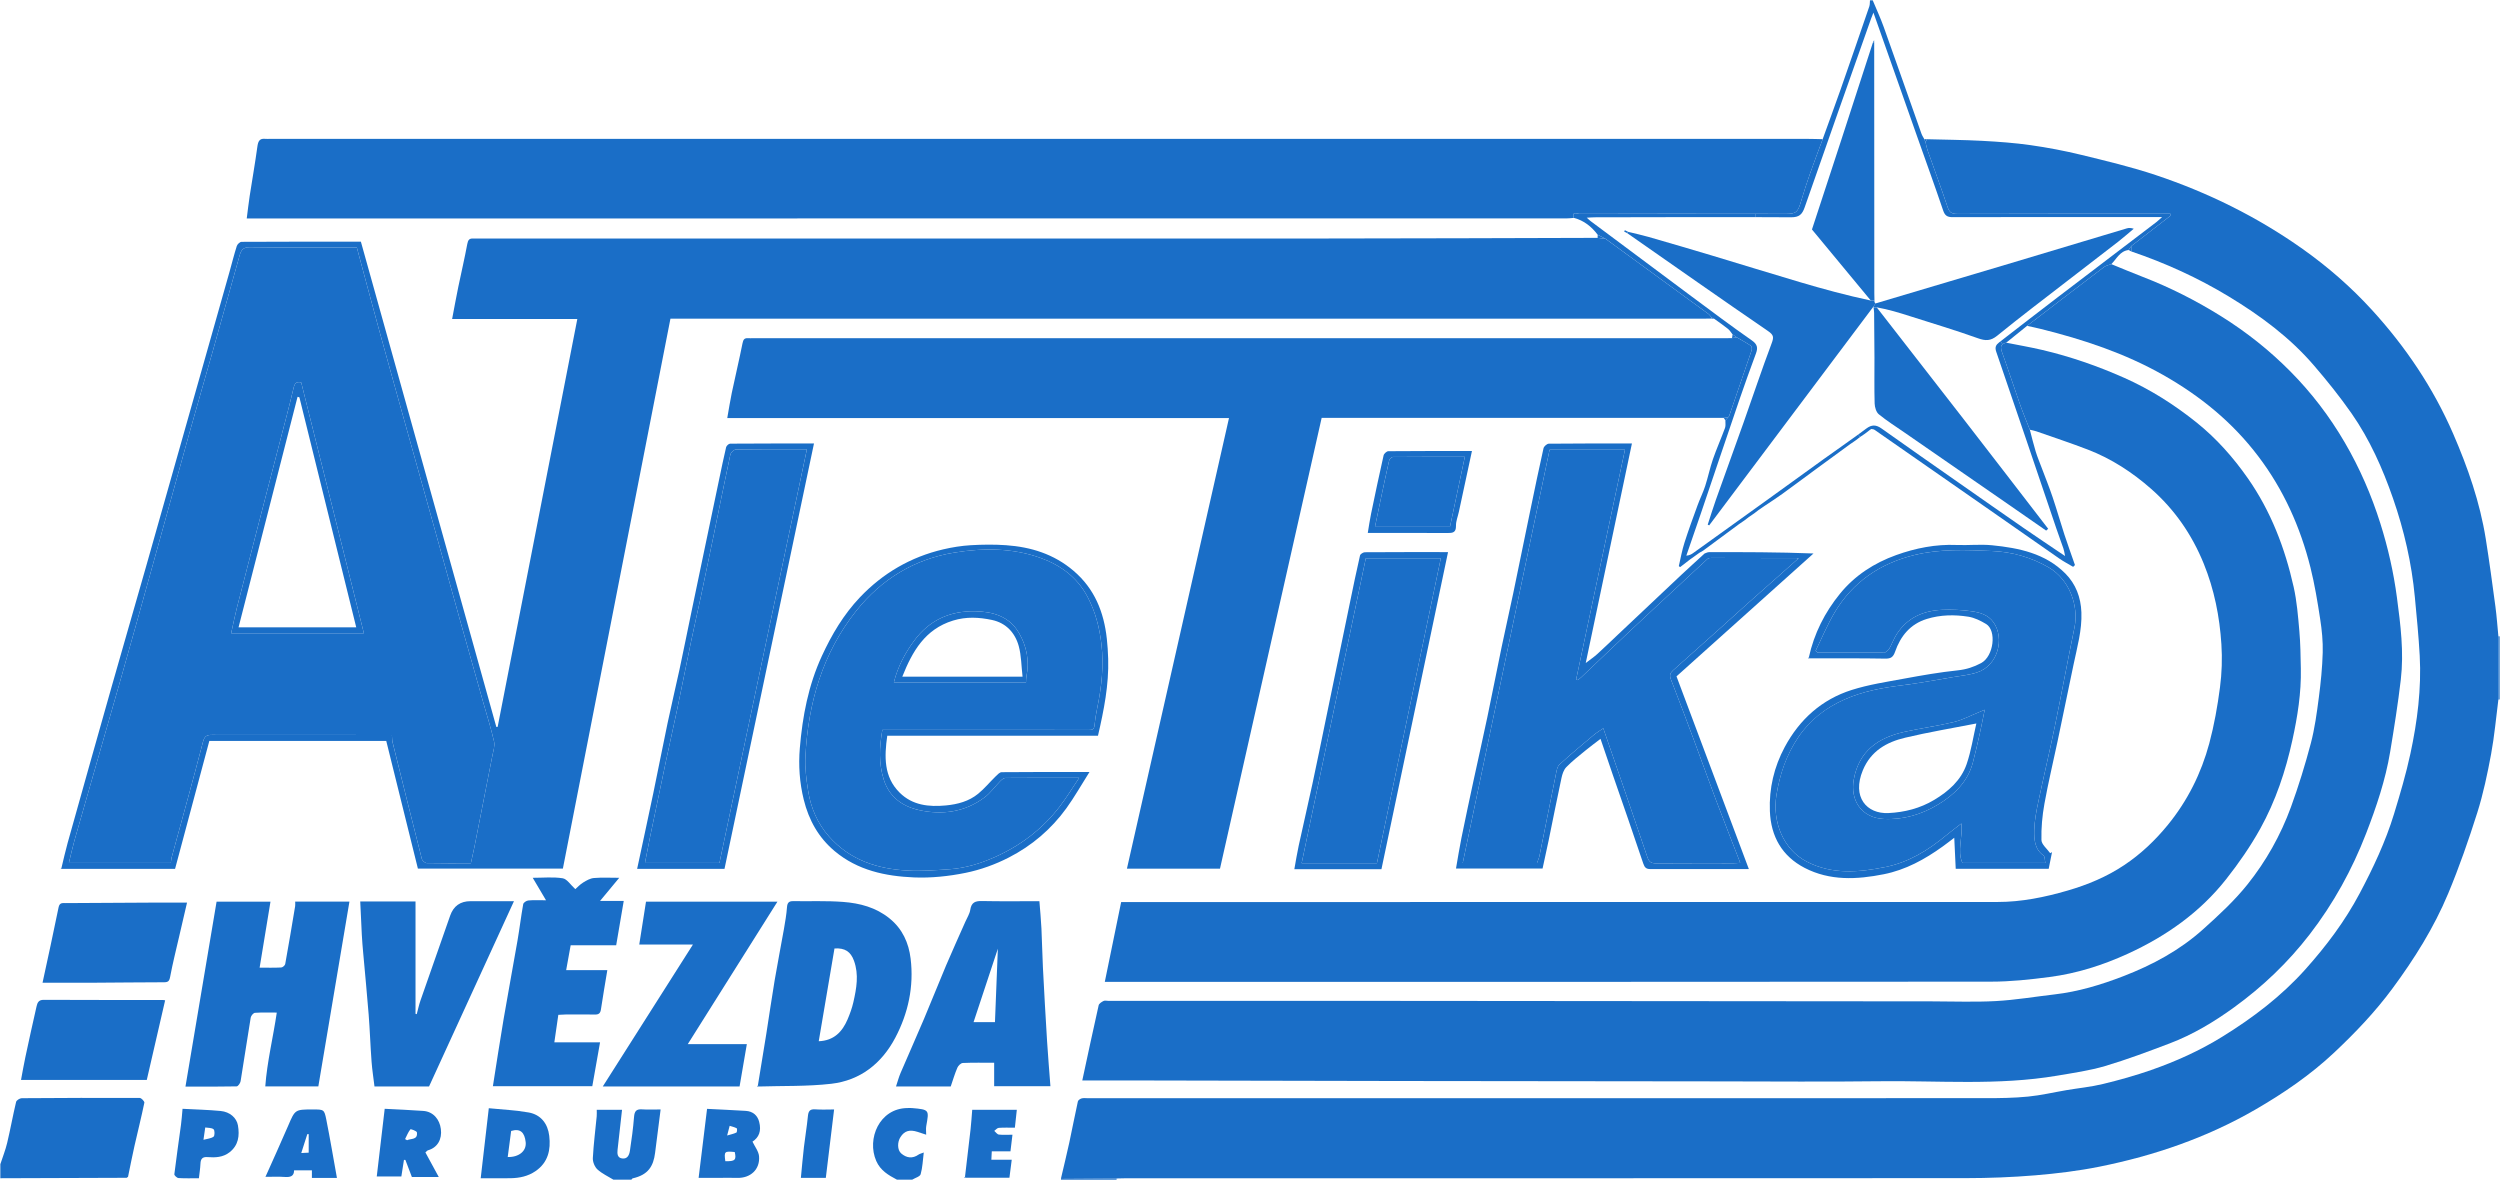 <svg width="125" height="59" viewBox="0 0 125 59" fill="none" xmlns="http://www.w3.org/2000/svg">
<g id="Hvepa 2" clip-path="url(#clip0_1263_214)">
<path id="Vector_3" d="M124.981 31.817V34.975L124.95 34.973L124.919 34.979V31.813C124.939 31.82 124.96 31.821 124.981 31.817Z" fill="#1A6EC7"/>
<path id="Vector_4" d="M124.919 31.813V34.979C124.801 35.888 124.722 36.805 124.555 37.705C124.372 38.688 124.166 39.675 123.866 40.628C123.435 41.993 122.962 43.35 122.412 44.67C121.697 46.384 120.715 47.948 119.612 49.439C118.748 50.607 117.752 51.649 116.705 52.633C115.521 53.746 114.179 54.663 112.775 55.475C110.343 56.881 107.722 57.78 104.986 58.331C103.925 58.545 102.843 58.676 101.765 58.766C100.608 58.862 99.444 58.906 98.283 58.907C84.283 58.916 70.282 58.912 56.282 58.913C56.132 58.913 55.981 58.92 55.831 58.923C54.905 58.917 53.979 58.911 53.053 58.904C53.191 58.312 53.336 57.722 53.465 57.129C53.613 56.444 53.743 55.755 53.894 55.071C53.908 55.007 54.012 54.939 54.085 54.919C54.183 54.892 54.292 54.911 54.397 54.911C69.361 54.911 84.324 54.913 99.288 54.908C99.992 54.908 100.699 54.899 101.399 54.83C102.048 54.767 102.687 54.615 103.331 54.506C103.935 54.404 104.549 54.345 105.142 54.201C105.958 54.003 106.772 53.777 107.565 53.499C108.798 53.068 109.989 52.532 111.106 51.841C112.638 50.896 114.063 49.815 115.271 48.465C116.311 47.303 117.247 46.059 117.982 44.672C118.66 43.394 119.277 42.086 119.701 40.698C120.006 39.698 120.304 38.692 120.523 37.672C120.868 36.066 121.075 34.436 120.986 32.786C120.932 31.805 120.834 30.828 120.742 29.85C120.583 28.159 120.206 26.517 119.65 24.916C119.128 23.414 118.483 21.966 117.572 20.662C116.993 19.834 116.357 19.041 115.699 18.276C114.492 16.87 113.021 15.784 111.448 14.83C109.903 13.894 108.271 13.151 106.565 12.572C106.564 12.482 106.564 12.393 106.564 12.303C107.227 11.791 107.888 11.279 108.55 10.767C108.54 10.741 108.531 10.714 108.521 10.688H108.159C104.723 10.688 101.287 10.684 97.852 10.696C97.565 10.697 97.461 10.599 97.374 10.338C97.057 9.391 96.71 8.454 96.378 7.512C96.332 7.383 96.309 7.244 96.276 7.109C96.3 7.06 96.324 7.011 96.348 6.961C97.269 6.987 98.191 6.993 99.11 7.042C99.919 7.086 100.73 7.143 101.532 7.258C102.382 7.378 103.229 7.54 104.063 7.743C105.312 8.048 106.567 8.346 107.785 8.753C110.404 9.628 112.868 10.846 115.133 12.449C116.393 13.342 117.557 14.357 118.599 15.499C120.278 17.339 121.66 19.387 122.658 21.687C123.392 23.379 123.996 25.113 124.288 26.942C124.468 28.071 124.62 29.203 124.772 30.336C124.837 30.826 124.871 31.32 124.919 31.813Z" fill="#1A6EC7"/>
<path id="Vector_5" d="M119.846 29.871C120.028 31.239 120.202 32.607 120.04 33.983C119.899 35.193 119.706 36.397 119.507 37.599C119.273 39.005 118.816 40.352 118.305 41.674C117.603 43.488 116.674 45.175 115.484 46.719C114.401 48.124 113.133 49.332 111.708 50.365C110.708 51.091 109.643 51.73 108.482 52.171C107.419 52.574 106.352 52.976 105.265 53.299C104.484 53.53 103.668 53.646 102.862 53.783C99.9 54.286 96.911 54.024 93.934 54.062C91.293 54.095 88.652 54.071 86.01 54.069C80.59 54.064 75.17 54.058 69.748 54.05C65.579 54.043 61.41 54.032 57.241 54.024C56.2 54.022 55.158 54.023 54.114 54.023C54.383 52.775 54.65 51.518 54.933 50.264C54.953 50.176 55.081 50.098 55.176 50.049C55.24 50.016 55.334 50.043 55.416 50.043C59.876 50.043 64.335 50.041 68.795 50.044C78.061 50.05 87.327 50.06 96.594 50.068C97.658 50.068 98.726 50.112 99.787 50.054C100.769 50.001 101.744 49.834 102.723 49.721C103.912 49.584 105.045 49.242 106.158 48.813C107.615 48.251 108.982 47.518 110.15 46.468C110.931 45.767 111.713 45.046 112.368 44.229C113.299 43.068 114.033 41.76 114.548 40.352C114.928 39.309 115.257 38.242 115.541 37.167C115.737 36.424 115.84 35.653 115.94 34.888C116.039 34.138 116.115 33.381 116.136 32.626C116.151 32.067 116.094 31.501 116.008 30.947C115.876 30.085 115.734 29.22 115.523 28.375C115.016 26.353 114.178 24.484 112.915 22.817C111.622 21.109 110.013 19.799 108.162 18.751C106.234 17.659 104.166 16.975 102.036 16.446C101.81 16.389 101.58 16.343 101.353 16.293C102.634 15.311 103.914 14.328 105.199 13.354C105.301 13.277 105.443 13.254 105.566 13.207C106.09 13.42 106.61 13.64 107.138 13.844C108.508 14.373 109.81 15.034 111.059 15.814C112.318 16.599 113.474 17.517 114.514 18.567C115.571 19.633 116.482 20.825 117.244 22.134C117.989 23.413 118.572 24.758 119.017 26.169C119.399 27.379 119.679 28.61 119.846 29.871Z" fill="#1A6EC7"/>
<path id="Vector_6" d="M115.042 33.432C115.067 34.643 114.877 35.833 114.619 37.007C114.281 38.553 113.78 40.053 113.013 41.434C112.522 42.319 111.936 43.163 111.309 43.958C109.994 45.626 108.301 46.812 106.387 47.689C105.136 48.261 103.837 48.673 102.478 48.85C101.506 48.978 100.523 49.083 99.545 49.083C84.938 49.098 70.332 49.093 55.724 49.093H55.24C55.515 47.751 55.784 46.439 56.058 45.103H56.476C70.944 45.103 85.412 45.104 99.879 45.099C101.073 45.099 102.233 44.862 103.379 44.529C104.384 44.237 105.335 43.84 106.207 43.258C107.041 42.703 107.761 42.019 108.396 41.24C109.379 40.034 110.061 38.666 110.464 37.17C110.71 36.254 110.876 35.311 110.999 34.37C111.092 33.659 111.117 32.928 111.07 32.213C110.981 30.83 110.714 29.478 110.187 28.182C109.595 26.724 108.727 25.473 107.559 24.445C106.618 23.617 105.572 22.935 104.399 22.483C103.547 22.155 102.68 21.869 101.818 21.567C101.713 21.53 101.601 21.513 101.492 21.486C101.325 21.057 101.145 20.631 100.992 20.195C100.687 19.329 100.406 18.454 100.094 17.59C100.028 17.409 100.035 17.29 100.13 17.213C100.172 17.179 100.232 17.153 100.311 17.134C100.915 17.255 101.524 17.359 102.124 17.5C103.528 17.831 104.883 18.302 106.206 18.889C107.52 19.473 108.719 20.236 109.833 21.129C110.819 21.92 111.659 22.866 112.389 23.91C113.541 25.556 114.246 27.399 114.683 29.348C114.845 30.069 114.903 30.816 114.968 31.555C115.023 32.178 115.029 32.806 115.042 33.432Z" fill="#1A6EC7"/>
<path id="Vector_7" d="M108.521 10.688C108.531 10.714 108.54 10.741 108.55 10.767C107.889 11.279 107.227 11.791 106.564 12.303C106.519 12.369 106.473 12.435 106.427 12.501C105.993 12.554 105.831 12.945 105.566 13.207C105.443 13.255 105.301 13.277 105.199 13.354C103.914 14.329 102.634 15.311 101.353 16.293C101.006 16.573 100.658 16.854 100.311 17.134C100.232 17.153 100.172 17.179 100.13 17.213L100.021 17.07C100.974 16.332 101.926 15.595 102.883 14.864C104.525 13.61 106.17 12.361 107.813 11.109C107.889 11.05 107.958 10.982 108.107 10.852H107.637C104.301 10.852 100.965 10.85 97.629 10.858C97.369 10.858 97.246 10.785 97.158 10.525C96.738 9.288 96.293 8.061 95.858 6.829C95.136 4.784 94.415 2.739 93.672 0.631C93.614 0.778 93.581 0.852 93.555 0.928C92.445 4.073 91.33 7.216 90.234 10.366C90.108 10.728 89.955 10.865 89.556 10.864C88.957 10.861 88.359 10.859 87.761 10.857V10.69C88.269 10.691 88.777 10.692 89.285 10.694C89.826 10.695 89.894 10.598 90.056 10.054C90.194 9.592 90.343 9.133 90.502 8.677C90.705 8.101 90.922 7.531 91.133 6.959C91.43 6.136 91.734 5.315 92.024 4.49C92.51 3.102 92.989 1.711 93.466 0.32C93.498 0.227 93.488 0.119 93.498 0.018H93.637C93.823 0.465 94.027 0.904 94.19 1.36C94.823 3.131 95.443 4.907 96.071 6.68C96.105 6.776 96.165 6.864 96.213 6.955C96.234 7.006 96.254 7.058 96.276 7.109C96.309 7.244 96.332 7.383 96.378 7.512C96.71 8.454 97.057 9.391 97.374 10.338C97.461 10.599 97.565 10.697 97.852 10.696C101.287 10.684 104.723 10.688 108.159 10.688H108.521Z" fill="#1A6EC7"/>
<path id="Vector_8" d="M106.564 12.303C106.564 12.393 106.564 12.482 106.565 12.572C106.519 12.548 106.473 12.524 106.427 12.501C106.473 12.435 106.519 12.369 106.564 12.303Z" fill="#1A6EC7"/>
<path id="Vector_9" d="M106.347 11.417C106.444 11.389 106.549 11.391 106.687 11.437C106.429 11.652 106.177 11.877 105.912 12.083C105.06 12.745 104.201 13.398 103.348 14.06C102.18 14.963 101.003 15.855 99.858 16.787C99.525 17.057 99.269 17.046 98.891 16.911C97.776 16.512 96.641 16.173 95.513 15.813C94.972 15.64 94.428 15.472 93.835 15.367L93.68 15.381C93.678 15.364 93.677 15.346 93.675 15.326L93.778 15.171C95.928 14.531 98.08 13.893 100.23 13.251C102.269 12.642 104.308 12.027 106.347 11.417Z" fill="#1A6EC7"/>
<path id="Vector_10" d="M104.07 30.618C104.104 31.515 103.857 32.361 103.679 33.221C103.415 34.498 103.15 35.776 102.881 37.053C102.661 38.096 102.411 39.135 102.222 40.184C102.114 40.781 102.057 41.396 102.072 42.001C102.077 42.223 102.354 42.439 102.508 42.658C102.539 42.642 102.57 42.625 102.601 42.608C102.547 42.882 102.492 43.155 102.435 43.44H97.786C97.763 42.947 97.74 42.449 97.713 41.888C97.506 42.045 97.323 42.189 97.135 42.324C96.239 42.969 95.282 43.494 94.194 43.711C92.847 43.98 91.495 44.05 90.228 43.392C89.104 42.807 88.544 41.83 88.494 40.556C88.449 39.419 88.704 38.346 89.237 37.352C89.981 35.965 91.093 34.971 92.585 34.498C93.437 34.228 94.334 34.093 95.216 33.93C96.103 33.766 96.994 33.611 97.889 33.517C98.315 33.472 98.688 33.351 99.054 33.155C99.696 32.811 99.837 31.518 99.303 31.199C99.031 31.037 98.727 30.884 98.421 30.836C97.726 30.726 97.022 30.736 96.338 30.948C95.512 31.203 95.028 31.802 94.752 32.591C94.663 32.843 94.553 32.936 94.272 32.931C92.998 32.909 91.724 32.919 90.45 32.916L90.463 32.891L90.442 32.872C90.702 31.678 91.243 30.613 92.004 29.68C92.743 28.773 93.713 28.147 94.808 27.754C95.78 27.405 96.785 27.205 97.83 27.249C98.42 27.273 99.016 27.205 99.602 27.263C100.945 27.398 102.264 27.666 103.269 28.677C103.785 29.196 104.042 29.86 104.07 30.618ZM103.725 31.371C103.947 30.288 103.468 28.967 102.427 28.366C101.55 27.86 100.6 27.596 99.616 27.552C98.315 27.494 96.998 27.438 95.714 27.753C94.01 28.171 92.64 29.093 91.73 30.627C91.368 31.237 91.094 31.901 90.78 32.541C90.816 32.572 90.853 32.603 90.889 32.633H94.111C94.158 32.633 94.217 32.651 94.247 32.629C94.33 32.571 94.422 32.508 94.47 32.423C94.603 32.188 94.694 31.927 94.84 31.701C95.371 30.88 96.172 30.533 97.105 30.491C97.595 30.468 98.093 30.495 98.579 30.563C98.992 30.62 99.409 30.739 99.676 31.117C100.236 31.908 99.914 33.279 98.845 33.625C98.464 33.748 98.056 33.788 97.659 33.854C96.803 33.998 95.95 34.161 95.09 34.267C94.108 34.388 93.145 34.566 92.234 34.97C91.298 35.387 90.508 35.987 89.924 36.847C89.34 37.707 88.988 38.702 88.82 39.766C88.613 41.071 89.149 42.47 90.343 43.084C91.623 43.742 92.947 43.619 94.276 43.349C95.421 43.117 96.396 42.524 97.289 41.783C97.533 41.582 97.787 41.394 98.069 41.174C98.146 41.881 97.848 42.526 98.119 43.146H102.268C102.235 43 102.248 42.826 102.175 42.774C101.729 42.456 101.703 41.973 101.713 41.516C101.722 41.042 101.816 40.565 101.914 40.098C102.18 38.834 102.482 37.577 102.743 36.311C103.082 34.666 103.386 33.015 103.725 31.371Z" fill="#1A6EC7"/>
<path id="Vector_11" d="M103.748 28.253C103.718 28.283 103.688 28.313 103.657 28.342C103.425 28.204 103.184 28.08 102.963 27.926C101.803 27.122 100.649 26.31 99.492 25.504C97.57 24.164 95.648 22.825 93.723 21.488C93.681 21.46 93.618 21.46 93.566 21.448C93.54 21.465 93.515 21.482 93.489 21.499C93.422 21.551 93.355 21.603 93.287 21.655C93.262 21.673 93.237 21.692 93.211 21.71C93.167 21.74 93.123 21.769 93.079 21.799C93.053 21.816 93.028 21.833 93.002 21.85L92.913 21.725C93.044 21.63 93.175 21.533 93.305 21.435C93.587 21.222 93.802 21.229 94.083 21.429C95.381 22.353 96.689 23.263 97.994 24.176C99.048 24.913 100.101 25.652 101.158 26.383C101.828 26.846 102.506 27.297 103.254 27.803C103.216 27.625 103.205 27.525 103.173 27.433C103.059 27.099 102.933 26.769 102.82 26.433C101.819 23.484 100.825 20.533 99.812 17.588C99.73 17.352 99.805 17.237 99.956 17.12C99.977 17.103 99.999 17.086 100.021 17.07L100.13 17.213C100.035 17.29 100.029 17.409 100.094 17.59C100.406 18.454 100.687 19.329 100.992 20.195C101.145 20.631 101.325 21.057 101.492 21.486C101.588 21.85 101.674 22.216 101.784 22.574C101.87 22.854 101.985 23.123 102.087 23.397C102.271 23.886 102.467 24.371 102.633 24.865C102.841 25.481 103.018 26.108 103.22 26.727C103.388 27.238 103.571 27.744 103.748 28.253Z" fill="#1A6EC7"/>
<path id="Vector_12" d="M102.427 28.366C103.468 28.966 103.947 30.288 103.725 31.371C103.386 33.015 103.082 34.666 102.743 36.311C102.482 37.577 102.18 38.834 101.914 40.098C101.816 40.565 101.722 41.042 101.713 41.516C101.704 41.973 101.729 42.456 102.175 42.774C102.248 42.826 102.235 43 102.268 43.146H98.119C97.848 42.526 98.146 41.881 98.069 41.174C97.787 41.394 97.533 41.582 97.29 41.783C96.396 42.523 95.421 43.117 94.276 43.349C92.947 43.619 91.623 43.742 90.343 43.084C89.149 42.47 88.614 41.071 88.82 39.766C88.988 38.702 89.324 37.731 89.924 36.847C90.525 35.962 91.298 35.387 92.234 34.97C93.145 34.566 94.108 34.388 95.09 34.267C95.95 34.161 96.803 33.998 97.659 33.854C98.056 33.788 98.464 33.748 98.845 33.625C99.914 33.279 100.236 31.908 99.676 31.117C99.409 30.739 98.992 30.62 98.579 30.563C98.093 30.495 97.595 30.468 97.105 30.491C96.172 30.533 95.371 30.88 94.84 31.701C94.694 31.927 94.603 32.188 94.47 32.423C94.422 32.508 94.33 32.571 94.247 32.629C94.217 32.651 94.158 32.633 94.111 32.633H90.889C90.853 32.603 90.816 32.572 90.78 32.541C91.094 31.901 91.368 31.237 91.73 30.627C92.64 29.093 94.01 28.171 95.714 27.753C96.998 27.438 98.315 27.494 99.616 27.552C100.6 27.596 101.55 27.86 102.427 28.366ZM98.989 36.678C99.072 36.306 99.144 35.932 99.236 35.487C99.092 35.549 99.025 35.578 98.957 35.606C98.537 35.775 98.128 35.996 97.692 36.102C96.873 36.3 96.034 36.412 95.211 36.595C93.912 36.885 92.947 37.545 92.688 38.979C92.504 40.004 93.065 40.895 94.193 40.948C95.18 40.995 96.083 40.72 96.903 40.227C97.706 39.744 98.383 39.098 98.642 38.133C98.771 37.651 98.879 37.165 98.989 36.678Z" fill="#1A6EC7"/>
<path id="Vector_13" d="M102.409 26.439C102.375 26.469 102.342 26.5 102.308 26.53C101.674 26.091 101.042 25.65 100.407 25.211C98.683 24.018 96.958 22.826 95.234 21.633C94.799 21.331 94.348 21.048 93.939 20.713C93.809 20.606 93.738 20.361 93.732 20.177C93.71 19.417 93.725 18.657 93.723 17.897C93.72 17.148 93.713 16.4 93.706 15.652C93.705 15.577 93.693 15.503 93.68 15.382L93.835 15.367C95.275 17.218 96.717 19.066 98.152 20.92C99.575 22.756 100.99 24.599 102.409 26.439Z" fill="#1A6EC7"/>
<path id="Vector_14" d="M99.235 35.487C99.144 35.932 99.072 36.306 98.989 36.678C98.879 37.165 98.77 37.651 98.642 38.133C98.383 39.098 97.706 39.744 96.903 40.227C96.083 40.72 95.18 40.995 94.193 40.948C93.065 40.895 92.504 40.004 92.688 38.979C92.947 37.545 93.912 36.885 95.211 36.595C96.033 36.411 96.873 36.3 97.692 36.102C98.127 35.996 98.537 35.775 98.957 35.606C99.025 35.578 99.092 35.549 99.235 35.487ZM98.331 38.209C98.561 37.54 98.665 36.827 98.817 36.174C97.61 36.411 96.425 36.607 95.259 36.885C94.335 37.104 93.545 37.544 93.142 38.513C92.585 39.852 93.335 40.706 94.425 40.653C95.229 40.614 96.004 40.418 96.708 39.996C97.428 39.566 98.051 39.017 98.331 38.209Z" fill="#1A6EC7"/>
<path id="Vector_15" d="M96.348 6.961C96.324 7.011 96.3 7.06 96.276 7.109C96.254 7.058 96.234 7.006 96.213 6.955C96.258 6.957 96.302 6.959 96.348 6.961Z" fill="#1A6EC7"/>
<path id="Vector_16" d="M93.724 15.108C93.742 15.129 93.76 15.15 93.778 15.172L93.675 15.326C90.906 19.013 88.183 22.64 85.459 26.268C85.435 26.256 85.411 26.245 85.386 26.233C85.522 25.818 85.648 25.401 85.794 24.991C86.253 23.698 86.724 22.41 87.182 21.118C87.648 19.806 88.087 18.483 88.577 17.181C88.693 16.871 88.7 16.757 88.403 16.554C86.041 14.936 83.7 13.289 81.352 11.651L81.41 11.594C81.749 11.677 82.092 11.749 82.427 11.846C83.49 12.152 84.552 12.463 85.612 12.781C87.072 13.219 88.526 13.673 89.987 14.104C91.144 14.446 92.307 14.764 93.541 15.028L93.722 15.024C93.722 15.052 93.723 15.08 93.724 15.108Z" fill="#1A6EC7"/>
<path id="Vector_17" d="M93.723 15.024L93.541 15.028C92.558 13.84 91.574 12.652 90.598 11.474C91.088 9.978 91.58 8.485 92.067 6.989C92.595 5.371 93.118 3.752 93.643 2.133C93.665 2.125 93.687 2.121 93.71 2.123C93.712 6.299 93.714 10.475 93.716 14.652C93.716 14.776 93.72 14.9 93.723 15.024Z" fill="#1A6EC7"/>
<path id="Vector_18" d="M93.706 2.007C93.707 2.046 93.708 2.084 93.709 2.123C93.686 2.121 93.664 2.125 93.643 2.133L93.706 2.007Z" fill="#1A6EC7"/>
<path id="Vector_19" d="M92.913 21.725L93.002 21.85C92.936 21.902 92.868 21.954 92.801 22.006C92.777 22.023 92.752 22.04 92.728 22.057L92.593 22.15C92.567 22.166 92.542 22.184 92.516 22.201C91.94 22.622 91.362 23.043 90.787 23.465C90.229 23.874 89.675 24.291 89.114 24.696C88.821 24.908 88.514 25.103 88.214 25.305C88.189 25.323 88.165 25.339 88.141 25.356L88.005 25.449C87.98 25.466 87.955 25.483 87.929 25.5C87.862 25.552 87.795 25.604 87.727 25.656C87.703 25.674 87.679 25.69 87.654 25.707L87.519 25.8C87.493 25.817 87.468 25.834 87.442 25.851C87.376 25.903 87.308 25.955 87.241 26.007C87.216 26.024 87.192 26.041 87.168 26.058L87.032 26.151C87.007 26.168 86.981 26.185 86.956 26.202C86.357 26.646 85.757 27.089 85.157 27.532C85.094 27.568 85.03 27.605 84.967 27.641L84.6 27.904C84.574 27.922 84.549 27.939 84.523 27.957C84.354 28.088 84.185 28.218 84.008 28.354C83.988 28.339 83.939 28.314 83.942 28.301C84.031 27.909 84.103 27.511 84.225 27.129C84.426 26.498 84.655 25.878 84.881 25.257C84.999 24.934 85.154 24.625 85.26 24.299C85.403 23.858 85.496 23.398 85.647 22.96C85.83 22.431 86.059 21.919 86.252 21.394C86.293 21.281 86.265 21.142 86.269 21.015C86.315 20.965 86.361 20.918 86.407 20.869C86.408 20.867 86.409 20.865 86.411 20.864C86.425 20.845 86.441 20.826 86.456 20.807C86.55 20.533 86.644 20.259 86.738 19.985C87.02 19.162 87.303 18.34 87.581 17.516C87.603 17.45 87.59 17.32 87.547 17.291C87.319 17.137 87.075 17.005 86.836 16.865C86.767 16.818 86.697 16.77 86.629 16.723C86.554 16.63 86.494 16.519 86.404 16.448C86.182 16.269 85.945 16.109 85.713 15.941C85.667 15.919 85.621 15.897 85.576 15.875C85.524 15.815 85.482 15.74 85.418 15.694C83.707 14.442 81.994 13.193 80.281 11.942C80.15 11.875 80.019 11.808 79.887 11.741C79.578 11.331 79.197 11.024 78.693 10.894C78.572 10.539 78.866 10.695 78.966 10.695C81.898 10.688 84.83 10.684 87.761 10.69V10.857C85.093 10.852 82.424 10.861 79.757 10.865C79.639 10.865 79.522 10.876 79.338 10.885C79.443 10.979 79.482 11.019 79.527 11.052C81.211 12.309 82.893 13.568 84.58 14.821C85.577 15.561 86.569 16.308 87.587 17.017C87.87 17.213 87.904 17.387 87.797 17.675C87.513 18.445 87.232 19.218 86.967 19.995C86.325 21.873 85.694 23.755 85.056 25.635C84.813 26.352 84.563 27.067 84.316 27.783C84.469 27.771 84.566 27.719 84.655 27.655C85.858 26.794 87.06 25.931 88.261 25.066C89.24 24.362 90.216 23.651 91.196 22.947C91.766 22.537 92.346 22.139 92.913 21.725Z" fill="#1A6EC7"/>
<path id="Vector_20" d="M91.133 6.959C90.922 7.531 90.705 8.101 90.502 8.677C90.343 9.133 90.194 9.592 90.056 10.054C89.894 10.598 89.826 10.695 89.285 10.694C88.777 10.692 88.269 10.691 87.761 10.69C84.83 10.684 81.898 10.688 78.966 10.695C78.866 10.695 78.572 10.539 78.693 10.895C78.567 10.904 78.441 10.921 78.315 10.921C56.47 10.922 34.625 10.922 12.781 10.922H12.337C12.389 10.521 12.43 10.156 12.485 9.794C12.612 8.972 12.757 8.153 12.869 7.33C12.905 7.066 12.975 6.91 13.265 6.942C13.345 6.951 13.427 6.943 13.508 6.943C39.129 6.943 64.75 6.943 90.37 6.944C90.625 6.944 90.879 6.954 91.133 6.959Z" fill="#1A6EC7"/>
<path id="Vector_21" d="M90.462 32.891L90.449 32.916C90.432 32.916 90.414 32.918 90.397 32.919C90.411 32.903 90.426 32.888 90.441 32.872L90.462 32.891Z" fill="#1A6EC7"/>
<path id="Vector_22" d="M89.93 27.909C89.914 27.924 89.899 27.939 89.884 27.956C89.872 27.939 89.87 27.923 89.88 27.905C89.897 27.906 89.913 27.907 89.93 27.909Z" fill="#1A6EC7"/>
<path id="Vector_23" d="M89.88 27.905C89.87 27.923 89.872 27.939 89.884 27.956C89.064 28.681 88.243 29.406 87.426 30.135C86.953 30.555 86.487 30.983 86.017 31.405C85.232 32.108 84.445 32.809 83.66 33.511C83.521 33.635 83.46 33.751 83.542 33.961C83.966 35.043 84.371 36.132 84.777 37.222C85.12 38.141 85.446 39.067 85.793 39.985C86.187 41.03 86.597 42.068 87.012 43.142C86.892 43.15 86.794 43.162 86.695 43.162C85.397 43.162 84.101 43.157 82.803 43.168C82.559 43.169 82.449 43.096 82.367 42.851C81.649 40.719 80.913 38.595 80.164 36.415C79.997 36.531 79.829 36.63 79.682 36.754C79.106 37.237 78.528 37.717 77.975 38.225C77.861 38.329 77.829 38.542 77.795 38.712C77.517 40.069 77.25 41.428 76.975 42.785C76.951 42.905 76.897 43.017 76.851 43.149H73.137C74.586 36.256 76.03 29.384 77.48 22.486H81.248C80.433 26.319 79.621 30.144 78.808 33.968L78.887 34.004C78.946 33.957 79.008 33.915 79.062 33.864C79.867 33.101 80.666 32.332 81.473 31.574C82.346 30.754 83.227 29.942 84.103 29.127C84.53 28.729 84.954 28.33 85.385 27.938C85.427 27.901 85.508 27.897 85.571 27.897C87.007 27.897 88.443 27.902 89.88 27.905Z" fill="#1A6EC7"/>
<path id="Vector_24" d="M87.547 17.291C87.59 17.32 87.603 17.45 87.581 17.516C87.303 18.34 87.02 19.162 86.738 19.985C86.644 20.259 86.55 20.533 86.455 20.807C86.441 20.826 86.425 20.845 86.411 20.864C86.337 20.874 86.261 20.884 86.186 20.894H66.083C64.383 28.431 62.693 35.925 60.999 43.435H56.346C58.046 35.93 59.743 28.434 61.45 20.903H36.363C36.443 20.456 36.505 20.045 36.59 19.64C36.764 18.815 36.96 17.995 37.125 17.168C37.162 16.98 37.219 16.895 37.407 16.91C37.487 16.916 37.569 16.91 37.65 16.91H86.186C86.325 16.91 86.464 16.908 86.603 16.907C86.681 16.893 86.758 16.879 86.836 16.865C87.075 17.005 87.319 17.137 87.547 17.291Z" fill="#1A6EC7"/>
<path id="Vector_25" d="M87.442 43.452C85.781 43.452 84.149 43.45 82.516 43.454C82.313 43.454 82.232 43.381 82.162 43.173C81.669 41.695 81.152 40.226 80.644 38.754C80.443 38.171 80.246 37.587 80.026 36.942C79.756 37.15 79.495 37.341 79.245 37.547C78.927 37.808 78.6 38.063 78.314 38.359C78.185 38.491 78.116 38.706 78.075 38.896C77.85 39.94 77.645 40.987 77.43 42.032C77.336 42.488 77.234 42.943 77.129 43.425H72.8C72.89 42.917 72.968 42.407 73.071 41.901C73.27 40.92 73.48 39.941 73.691 38.962C73.913 37.928 74.149 36.897 74.366 35.862C74.612 34.694 74.838 33.522 75.081 32.354C75.269 31.452 75.476 30.554 75.664 29.652C75.96 28.236 76.247 26.816 76.54 25.399C76.747 24.402 76.952 23.405 77.176 22.412C77.198 22.318 77.347 22.186 77.439 22.185C78.816 22.17 80.192 22.174 81.596 22.174C80.829 25.818 80.068 29.438 79.287 33.151C79.53 32.963 79.706 32.846 79.861 32.705C80.219 32.379 80.567 32.042 80.919 31.71C81.968 30.721 83.016 29.731 84.066 28.743C84.425 28.406 84.791 28.077 85.154 27.744C85.179 27.721 85.204 27.699 85.228 27.676C85.302 27.652 85.376 27.608 85.45 27.608C87.175 27.603 88.9 27.605 90.675 27.674C88.399 29.715 86.124 31.756 83.825 33.818C85.027 37.021 86.232 40.227 87.442 43.452ZM89.884 27.956C89.9 27.939 89.915 27.924 89.931 27.909C89.914 27.907 89.897 27.906 89.88 27.905C88.443 27.902 87.007 27.897 85.571 27.897C85.508 27.897 85.427 27.901 85.385 27.938C84.954 28.33 84.53 28.729 84.103 29.127C83.227 29.942 82.346 30.754 81.473 31.574C80.666 32.332 79.867 33.101 79.062 33.864C79.008 33.915 78.946 33.957 78.887 34.004L78.808 33.968C79.621 30.144 80.433 26.319 81.248 22.486H77.48C76.03 29.384 74.586 36.256 73.137 43.149H76.851C76.897 43.017 76.951 42.905 76.975 42.785C77.25 41.428 77.517 40.069 77.795 38.712C77.829 38.542 77.861 38.328 77.975 38.225C78.528 37.717 79.106 37.237 79.682 36.754C79.829 36.63 79.997 36.531 80.164 36.415C80.913 38.595 81.649 40.719 82.367 42.851C82.449 43.096 82.559 43.169 82.803 43.168C84.101 43.157 85.397 43.163 86.695 43.162C86.794 43.162 86.892 43.15 87.012 43.142C86.597 42.068 86.187 41.03 85.793 39.985C85.446 39.067 85.12 38.141 84.777 37.221C84.371 36.132 83.966 35.043 83.542 33.961C83.46 33.751 83.521 33.635 83.66 33.511C84.445 32.809 85.232 32.108 86.017 31.405C86.487 30.983 86.953 30.555 87.426 30.134C88.243 29.406 89.064 28.681 89.884 27.956Z" fill="#1A6EC7"/>
<path id="Vector_26" d="M86.836 16.865C86.758 16.879 86.681 16.893 86.603 16.907C86.612 16.846 86.62 16.785 86.628 16.723C86.697 16.771 86.767 16.818 86.836 16.865Z" fill="#1A6EC7"/>
<path id="Vector_27" d="M86.738 19.985C86.644 20.259 86.55 20.533 86.456 20.807C86.441 20.826 86.425 20.845 86.411 20.864C86.425 20.845 86.441 20.826 86.455 20.807C86.55 20.533 86.644 20.259 86.738 19.985Z" fill="#1A6EC7"/>
<path id="Vector_28" d="M86.411 20.864C86.411 20.864 86.408 20.867 86.407 20.869C86.361 20.918 86.315 20.966 86.269 21.015C86.241 20.975 86.214 20.934 86.186 20.894C86.261 20.884 86.337 20.874 86.411 20.864Z" fill="#1A6EC7"/>
<path id="Vector_29" d="M85.713 15.941C85.664 15.937 85.614 15.932 85.566 15.928C85.552 15.907 85.555 15.89 85.576 15.875C85.621 15.897 85.667 15.919 85.713 15.941Z" fill="#1A6EC7"/>
<path id="Vector_30" d="M85.576 15.875C85.555 15.89 85.552 15.907 85.566 15.928C85.427 15.93 85.288 15.934 85.149 15.934H33.522C31.731 25.094 29.939 34.253 28.144 43.431H20.895C20.372 41.321 19.844 39.191 19.313 37.048H10.466C9.897 39.172 9.327 41.302 8.753 43.445H3.086L3.096 43.416L3.073 43.396C3.176 42.98 3.266 42.562 3.381 42.149C4.112 39.538 4.846 36.927 5.587 34.318C6.152 32.326 6.731 30.339 7.298 28.347C7.998 25.891 8.691 23.432 9.386 20.975C10.082 18.516 10.778 16.059 11.473 13.601C11.595 13.168 11.703 12.729 11.84 12.3C11.868 12.211 11.995 12.093 12.077 12.092C14.067 12.081 16.058 12.083 18.044 12.083C20.304 20.184 22.56 28.265 24.817 36.348C24.839 36.346 24.861 36.345 24.883 36.343C26.209 29.557 27.535 22.77 28.866 15.95H22.606C22.714 15.384 22.808 14.866 22.914 14.349C23.062 13.634 23.23 12.922 23.363 12.204C23.4 11.999 23.467 11.913 23.666 11.926C23.747 11.931 23.828 11.926 23.909 11.926C38.084 11.926 52.26 11.929 66.435 11.925C70.916 11.924 75.397 11.904 79.878 11.893C80.013 11.909 80.147 11.926 80.281 11.943C81.994 13.193 83.707 14.442 85.418 15.694C85.482 15.74 85.524 15.815 85.576 15.875ZM24.617 37.794C24.664 37.556 24.753 37.297 24.703 37.076C24.551 36.407 24.34 35.752 24.153 35.09C23.776 33.759 23.397 32.427 23.025 31.094C22.54 29.36 22.06 27.624 21.576 25.888C21.18 24.468 20.78 23.049 20.384 21.629C19.896 19.884 19.407 18.139 18.926 16.392C18.561 15.063 18.207 13.73 17.841 12.372C16.044 12.372 14.272 12.387 12.501 12.36C12.148 12.355 12.053 12.513 11.977 12.786C11.543 14.342 11.108 15.898 10.668 17.452C10.272 18.849 9.864 20.243 9.473 21.641C8.833 23.928 8.203 26.218 7.566 28.506C7.068 30.295 6.569 32.084 6.061 33.87C5.286 36.586 4.502 39.3 3.725 42.015C3.621 42.379 3.542 42.75 3.444 43.147H8.543C8.556 43.055 8.557 42.962 8.581 42.876C9.105 40.954 9.645 39.035 10.145 37.107C10.223 36.805 10.333 36.744 10.601 36.745C13.485 36.751 16.369 36.749 19.253 36.749H19.596C19.608 36.9 19.603 37.008 19.627 37.106C20.111 39.054 20.596 41.002 21.092 42.947C21.114 43.035 21.252 43.153 21.339 43.155C22.077 43.171 22.817 43.164 23.543 43.164C23.606 42.878 23.666 42.625 23.717 42.369C24.019 40.844 24.32 39.319 24.617 37.794Z" fill="#1A6EC7"/>
<path id="Vector_31" d="M81.41 11.594L81.352 11.651C81.304 11.627 81.256 11.603 81.209 11.58C81.22 11.556 81.232 11.533 81.243 11.509C81.299 11.537 81.355 11.566 81.41 11.594Z" fill="#1A6EC7"/>
<path id="Vector_32" d="M80.281 11.943C80.147 11.926 80.013 11.909 79.878 11.893L79.887 11.741C80.019 11.809 80.15 11.875 80.281 11.943Z" fill="#1A6EC7"/>
<path id="Vector_33" d="M69.417 22.56C70.805 22.547 72.193 22.551 73.597 22.551C73.377 23.576 73.162 24.584 72.944 25.59C72.894 25.824 72.794 26.058 72.799 26.29C72.805 26.639 72.626 26.652 72.364 26.651C71.058 26.643 69.753 26.647 68.389 26.647C68.445 26.314 68.488 26.005 68.551 25.701C68.754 24.722 68.96 23.743 69.18 22.768C69.2 22.682 69.335 22.56 69.417 22.56ZM73.242 22.84C71.998 22.84 70.821 22.838 69.643 22.848C69.579 22.849 69.475 22.952 69.458 23.024C69.308 23.671 69.174 24.322 69.035 24.972C68.94 25.42 68.847 25.869 68.748 26.343H72.498C72.745 25.181 72.989 24.03 73.242 22.84Z" fill="#1A6EC7"/>
<path id="Vector_34" d="M69.644 22.848C70.821 22.838 71.998 22.84 73.242 22.84C72.989 24.03 72.745 25.181 72.498 26.343H68.748C68.847 25.869 68.94 25.42 69.035 24.972C69.174 24.322 69.308 23.671 69.458 23.024C69.475 22.952 69.579 22.849 69.644 22.848Z" fill="#1A6EC7"/>
<path id="Vector_35" d="M68.244 27.612C69.609 27.602 70.975 27.605 72.402 27.605C71.29 32.901 70.183 38.166 69.072 43.461H64.717C64.791 43.057 64.852 42.663 64.937 42.275C65.161 41.242 65.403 40.214 65.624 39.181C65.856 38.104 66.074 37.024 66.296 35.945C66.7 33.993 67.102 32.039 67.506 30.087C67.665 29.315 67.824 28.542 68.001 27.774C68.017 27.702 68.16 27.613 68.244 27.612ZM72.04 27.914H68.29C67.219 33.005 66.151 38.081 65.082 43.161H68.846C69.911 38.075 70.973 33.007 72.04 27.914Z" fill="#1A6EC7"/>
<path id="Vector_36" d="M68.29 27.914H72.04C70.973 33.007 69.911 38.075 68.846 43.161H65.082C66.151 38.081 67.219 33.005 68.29 27.914Z" fill="#1A6EC7"/>
<path id="Vector_37" d="M55.831 58.923C55.829 58.943 55.828 58.963 55.828 58.982H53.048C53.05 58.956 53.052 58.931 53.053 58.904C53.979 58.911 54.905 58.917 55.831 58.923Z" fill="#1A6EC7"/>
<path id="Vector_38" d="M55.409 32.937C55.448 34.242 55.195 35.508 54.899 36.786H44.363C44.216 37.83 44.182 38.839 44.983 39.633C45.62 40.264 46.437 40.354 47.294 40.272C47.886 40.215 48.443 40.066 48.905 39.69C49.222 39.432 49.486 39.108 49.78 38.821C49.869 38.735 49.981 38.611 50.082 38.609C51.505 38.595 52.93 38.6 54.474 38.6C54.062 39.252 53.722 39.855 53.32 40.412C52.56 41.464 51.583 42.291 50.442 42.875C49.765 43.223 49.023 43.491 48.281 43.642C47.438 43.814 46.558 43.906 45.7 43.871C44.273 43.811 42.885 43.521 41.733 42.556C40.924 41.877 40.44 41.005 40.188 39.985C39.978 39.136 39.919 38.27 39.991 37.409C40.123 35.819 40.418 34.266 41.094 32.798C41.589 31.724 42.183 30.724 42.993 29.87C44.144 28.658 45.537 27.849 47.16 27.468C47.608 27.363 48.069 27.289 48.529 27.261C49.118 27.226 49.713 27.219 50.301 27.26C51.547 27.349 52.694 27.702 53.678 28.54C54.729 29.437 55.195 30.6 55.341 31.934C55.377 32.267 55.4 32.602 55.409 32.937ZM54.858 35.416C55.077 34.358 55.198 33.3 55.072 32.214C54.974 31.372 54.769 30.582 54.372 29.833C53.856 28.861 53.035 28.264 52.048 27.904C50.637 27.39 49.154 27.394 47.711 27.631C45.733 27.954 44.076 28.95 42.811 30.543C41.126 32.667 40.407 35.149 40.271 37.825C40.242 38.395 40.318 38.977 40.407 39.544C40.541 40.391 40.874 41.167 41.442 41.815C42.481 42.997 43.855 43.442 45.359 43.528C46.056 43.568 46.761 43.511 47.46 43.463C48.249 43.411 48.999 43.182 49.721 42.863C51.015 42.293 52.115 41.459 52.982 40.332C53.322 39.891 53.61 39.41 53.961 38.889C52.661 38.889 51.469 38.886 50.276 38.896C50.188 38.897 50.087 38.981 50.017 39.052C49.75 39.322 49.525 39.647 49.226 39.871C48.243 40.606 47.113 40.762 45.953 40.505C45.132 40.322 44.467 39.86 44.188 38.981C43.931 38.169 43.967 37.355 44.118 36.494H51.104C52.204 36.494 53.304 36.493 54.405 36.496C54.562 36.496 54.7 36.508 54.723 36.285C54.752 35.993 54.798 35.703 54.858 35.416Z" fill="#1A6EC7"/>
<path id="Vector_39" d="M55.072 32.214C55.198 33.3 55.077 34.358 54.858 35.416C54.798 35.703 54.752 35.993 54.723 36.284C54.7 36.508 54.562 36.496 54.405 36.496C53.304 36.493 52.204 36.494 51.104 36.494H44.118C43.967 37.355 43.931 38.169 44.188 38.981C44.467 39.859 45.132 40.322 45.953 40.505C47.113 40.762 48.243 40.606 49.226 39.871C49.525 39.647 49.75 39.322 50.017 39.052C50.087 38.981 50.188 38.896 50.276 38.896C51.469 38.886 52.661 38.889 53.961 38.889C53.61 39.41 53.322 39.891 52.982 40.332C52.115 41.459 51.015 42.292 49.721 42.863C48.999 43.182 48.249 43.411 47.46 43.463C46.761 43.51 46.056 43.568 45.359 43.528C43.855 43.442 42.481 42.997 41.442 41.815C40.874 41.167 40.541 40.391 40.407 39.544C40.318 38.977 40.242 38.395 40.271 37.825C40.407 35.149 41.126 32.667 42.811 30.543C44.076 28.95 45.733 27.954 47.711 27.631C49.154 27.394 50.637 27.39 52.048 27.904C53.035 28.264 53.856 28.861 54.372 29.833C54.769 30.582 54.974 31.372 55.072 32.214ZM51.321 33.825C51.48 33.048 51.337 32.313 50.947 31.645C50.461 30.806 49.625 30.578 48.748 30.563C47.513 30.542 46.473 30.997 45.714 32.027C45.248 32.658 44.889 33.334 44.694 34.117H51.302C51.308 34.009 51.303 33.915 51.321 33.825Z" fill="#1A6EC7"/>
<path id="Vector_40" d="M52.521 54.31H49.708V53.138C49.174 53.138 48.657 53.126 48.141 53.149C48.044 53.153 47.911 53.283 47.868 53.386C47.738 53.688 47.646 54.005 47.537 54.322H44.801C44.881 54.081 44.939 53.858 45.029 53.648C45.413 52.749 45.814 51.858 46.195 50.957C46.573 50.065 46.927 49.163 47.305 48.27C47.617 47.535 47.95 46.807 48.273 46.075C48.359 45.881 48.483 45.691 48.514 45.487C48.571 45.115 48.767 45.044 49.104 45.052C50.061 45.072 51.02 45.059 51.97 45.059C52.007 45.533 52.05 45.981 52.072 46.429C52.105 47.078 52.113 47.728 52.146 48.377C52.209 49.613 52.279 50.847 52.355 52.082C52.401 52.818 52.464 53.552 52.521 54.31ZM49.748 51.107C49.796 49.907 49.842 48.722 49.893 47.434C49.471 48.709 49.076 49.904 48.678 51.107H49.748Z" fill="#1A6EC7"/>
<path id="Vector_41" d="M50.947 31.645C51.337 32.313 51.48 33.048 51.321 33.825C51.303 33.915 51.308 34.009 51.302 34.117H44.694C44.889 33.334 45.248 32.658 45.714 32.027C46.473 30.997 47.513 30.542 48.748 30.563C49.625 30.578 50.461 30.806 50.947 31.645ZM45.114 33.835H51.128C51.066 33.297 51.068 32.781 50.937 32.303C50.752 31.633 50.295 31.146 49.603 30.999C48.96 30.862 48.312 30.825 47.651 31.029C46.25 31.461 45.622 32.562 45.114 33.835Z" fill="#1A6EC7"/>
<path id="Vector_42" d="M48.611 55.489H50.841C50.809 55.786 50.778 56.074 50.744 56.385C50.464 56.385 50.2 56.373 49.937 56.393C49.859 56.398 49.787 56.492 49.713 56.545C49.789 56.609 49.859 56.718 49.941 56.728C50.155 56.754 50.375 56.736 50.623 56.736C50.589 57.023 50.557 57.28 50.523 57.567H49.589C49.582 57.713 49.576 57.835 49.568 57.986H50.587C50.546 58.301 50.51 58.587 50.471 58.888H48.263L48.272 58.86L48.25 58.839C48.343 58.046 48.44 57.254 48.529 56.46C48.564 56.142 48.584 55.822 48.611 55.489Z" fill="#1A6EC7"/>
<path id="Vector_43" d="M48.271 58.86L48.261 58.888C48.244 58.89 48.227 58.891 48.21 58.893C48.223 58.875 48.236 58.857 48.249 58.839L48.271 58.86Z" fill="#1A6EC7"/>
<path id="Vector_44" d="M45.596 55.403C46.487 55.478 46.454 55.501 46.312 56.306C46.289 56.44 46.309 56.583 46.309 56.735C46.145 56.681 46.013 56.637 45.88 56.594C45.478 56.466 45.228 56.541 45.026 56.849C44.862 57.1 44.86 57.498 45.061 57.672C45.326 57.901 45.626 57.945 45.933 57.727C45.985 57.691 46.052 57.678 46.188 57.625C46.139 58.014 46.129 58.374 46.033 58.709C45.999 58.831 45.758 58.893 45.611 58.983H44.846C44.424 58.76 44.021 58.528 43.812 58.048C43.328 56.937 43.972 55.428 45.353 55.403C45.434 55.401 45.516 55.397 45.596 55.403Z" fill="#1A6EC7"/>
<path id="Vector_45" d="M45.531 47.93C45.7 49.322 45.413 50.656 44.765 51.886C44.085 53.176 43.011 54.023 41.562 54.189C40.354 54.328 39.126 54.287 37.907 54.326L37.916 54.297L37.894 54.276C38.034 53.417 38.178 52.559 38.314 51.7C38.456 50.805 38.583 49.908 38.733 49.015C38.877 48.159 39.046 47.307 39.197 46.451C39.259 46.092 39.322 45.731 39.349 45.368C39.365 45.145 39.437 45.053 39.659 45.057C40.492 45.07 41.328 45.032 42.157 45.096C42.991 45.16 43.793 45.367 44.478 45.922C45.124 46.445 45.436 47.145 45.531 47.93ZM42.67 50.104C42.824 49.42 42.951 48.73 42.699 48.037C42.534 47.581 42.246 47.389 41.724 47.423C41.463 48.964 41.2 50.514 40.937 52.062C41.699 52.03 42.111 51.591 42.376 50.976C42.496 50.694 42.603 50.402 42.67 50.104Z" fill="#1A6EC7"/>
<path id="Vector_46" d="M41.705 55.473C41.565 56.629 41.429 57.752 41.291 58.893H40.044C40.095 58.367 40.138 57.857 40.197 57.349C40.256 56.841 40.344 56.336 40.393 55.827C40.416 55.583 40.471 55.447 40.753 55.467C41.071 55.491 41.392 55.473 41.705 55.473Z" fill="#1A6EC7"/>
<path id="Vector_47" d="M36.508 22.183C37.895 22.172 39.282 22.175 40.699 22.175C39.199 29.302 37.712 36.371 36.225 43.442H31.857C32.129 42.17 32.403 40.913 32.666 39.653C32.91 38.484 33.135 37.313 33.381 36.145C33.568 35.255 33.782 34.37 33.974 33.48C34.176 32.534 34.366 31.585 34.563 30.637C34.753 29.727 34.944 28.817 35.133 27.907C35.406 26.604 35.678 25.302 35.951 23.999C36.066 23.452 36.177 22.904 36.306 22.361C36.323 22.287 36.438 22.183 36.508 22.183ZM40.345 22.463C39.135 22.463 37.966 22.456 36.798 22.474C36.7 22.476 36.541 22.624 36.518 22.729C36.227 24.082 35.956 25.441 35.677 26.797C35.47 27.803 35.26 28.808 35.047 29.812C34.889 30.554 34.717 31.294 34.562 32.035C34.325 33.17 34.101 34.307 33.864 35.441C33.685 36.294 33.491 37.144 33.31 37.997C33.037 39.284 32.768 40.573 32.5 41.862C32.412 42.286 32.333 42.712 32.248 43.147H35.972C37.431 36.248 38.885 29.369 40.345 22.463Z" fill="#1A6EC7"/>
<path id="Vector_48" d="M36.798 22.474C37.966 22.456 39.135 22.463 40.345 22.463C38.885 29.369 37.431 36.248 35.972 43.147H32.248C32.333 42.712 32.412 42.285 32.5 41.861C32.768 40.573 33.037 39.284 33.31 37.996C33.491 37.144 33.685 36.294 33.864 35.441C34.101 34.307 34.325 33.17 34.562 32.035C34.717 31.294 34.889 30.554 35.047 29.812C35.26 28.808 35.47 27.803 35.677 26.797C35.956 25.441 36.227 24.082 36.518 22.729C36.541 22.624 36.7 22.475 36.798 22.474Z" fill="#1A6EC7"/>
<path id="Vector_49" d="M32.3 45.084H38.871C37.376 47.459 35.89 49.822 34.389 52.206H37.342C37.223 52.903 37.101 53.61 36.979 54.322H30.14C31.676 51.903 33.177 49.54 34.648 47.225H31.963C32.072 46.534 32.184 45.822 32.3 45.084Z" fill="#1A6EC7"/>
<path id="Vector_50" d="M37.957 56.086C38.081 56.558 37.943 56.873 37.624 57.082C37.741 57.33 37.929 57.562 37.952 57.809C38.011 58.47 37.522 58.917 36.853 58.894C36.53 58.883 36.205 58.894 35.881 58.894H34.931C35.072 57.739 35.209 56.622 35.353 55.443C35.995 55.475 36.644 55.504 37.292 55.544C37.636 55.565 37.872 55.763 37.957 56.086ZM36.82 56.628C36.854 56.611 36.865 56.432 36.837 56.416C36.73 56.355 36.603 56.33 36.483 56.291C36.436 56.468 36.405 56.586 36.357 56.775C36.537 56.721 36.686 56.693 36.82 56.628ZM36.266 58.059C36.753 58.073 36.828 57.997 36.737 57.602C36.223 57.549 36.199 57.572 36.266 58.059Z" fill="#1A6EC7"/>
<path id="Vector_51" d="M37.914 54.297L37.906 54.326C37.889 54.327 37.871 54.328 37.854 54.33C37.867 54.312 37.88 54.294 37.893 54.276L37.914 54.297Z" fill="#1A6EC7"/>
<path id="Vector_52" d="M33.031 55.473C32.936 56.22 32.843 56.933 32.754 57.647C32.67 58.314 32.406 58.744 31.636 58.917C31.611 58.923 31.593 58.96 31.572 58.982H30.668C30.399 58.816 30.1 58.682 29.871 58.471C29.734 58.344 29.632 58.092 29.642 57.903C29.678 57.206 29.769 56.512 29.835 55.817C29.845 55.715 29.837 55.61 29.837 55.49H31.102C31.027 56.159 30.949 56.825 30.878 57.491C30.858 57.682 30.864 57.889 31.108 57.923C31.378 57.961 31.465 57.739 31.496 57.536C31.582 56.973 31.658 56.408 31.703 55.84C31.726 55.565 31.811 55.449 32.096 55.468C32.404 55.489 32.715 55.473 33.031 55.473Z" fill="#1A6EC7"/>
<path id="Vector_53" d="M30.003 45.046H31.187C31.055 45.823 30.933 46.539 30.809 47.264H28.533C28.458 47.678 28.385 48.079 28.308 48.508H30.366C30.255 49.183 30.143 49.827 30.046 50.475C30.018 50.662 29.937 50.73 29.752 50.727C29.266 50.718 28.779 50.723 28.294 50.724C28.169 50.725 28.044 50.736 27.916 50.742C27.848 51.208 27.785 51.645 27.717 52.116H30.003C29.866 52.886 29.74 53.602 29.615 54.309H24.645C24.825 53.176 24.992 52.061 25.181 50.95C25.402 49.647 25.648 48.349 25.872 47.047C25.978 46.435 26.051 45.816 26.161 45.206C26.175 45.129 26.324 45.03 26.418 45.023C26.692 44.998 26.97 45.013 27.301 45.013C27.073 44.629 26.866 44.278 26.636 43.89C27.159 43.89 27.658 43.838 28.135 43.914C28.351 43.949 28.526 44.24 28.766 44.457C28.871 44.365 29 44.223 29.158 44.126C29.323 44.024 29.511 43.916 29.696 43.901C30.097 43.867 30.503 43.89 30.962 43.89C30.64 44.278 30.346 44.632 30.003 45.046Z" fill="#1A6EC7"/>
<path id="Vector_54" d="M27.462 56.791C27.546 57.487 27.408 58.124 26.774 58.558C26.393 58.818 25.973 58.903 25.53 58.911C25.057 58.919 24.583 58.912 24.035 58.912C24.167 57.764 24.298 56.635 24.44 55.411C25.12 55.48 25.783 55.508 26.43 55.623C27.045 55.732 27.39 56.185 27.462 56.791ZM25.386 57.852C25.949 57.864 26.332 57.549 26.284 57.107C26.231 56.622 26.017 56.406 25.557 56.548C25.501 56.978 25.445 57.402 25.386 57.852Z" fill="#1A6EC7"/>
<path id="Vector_55" d="M23.527 45.059H25.698C24.272 48.172 22.863 51.245 21.453 54.322H18.724C18.674 53.906 18.609 53.494 18.578 53.078C18.52 52.295 18.494 51.51 18.433 50.728C18.352 49.697 18.25 48.669 18.159 47.639C18.132 47.342 18.107 47.043 18.091 46.745C18.061 46.193 18.039 45.64 18.012 45.073H20.776V50.692C20.797 50.697 20.817 50.703 20.837 50.708C20.898 50.482 20.946 50.251 21.022 50.03C21.514 48.612 22.011 47.197 22.508 45.782C22.677 45.3 23.017 45.059 23.527 45.059Z" fill="#1A6EC7"/>
<path id="Vector_56" d="M24.703 37.075C24.753 37.297 24.664 37.556 24.617 37.794C24.32 39.319 24.019 40.844 23.717 42.369C23.666 42.625 23.606 42.878 23.543 43.164C22.817 43.164 22.077 43.171 21.339 43.155C21.252 43.152 21.114 43.035 21.092 42.947C20.596 41.002 20.111 39.054 19.628 37.106C19.603 37.008 19.608 36.9 19.596 36.749H19.254C16.369 36.749 13.485 36.751 10.601 36.745C10.333 36.744 10.223 36.805 10.145 37.107C9.645 39.035 9.105 40.954 8.581 42.876C8.557 42.962 8.556 43.055 8.543 43.147H3.444C3.542 42.75 3.621 42.379 3.725 42.015C4.502 39.299 5.286 36.586 6.061 33.87C6.569 32.084 7.068 30.295 7.566 28.506C8.203 26.218 8.833 23.928 9.473 21.641C9.864 20.242 10.273 18.849 10.668 17.452C11.108 15.898 11.543 14.342 11.977 12.786C12.053 12.513 12.148 12.354 12.501 12.36C14.272 12.387 16.044 12.372 17.841 12.372C18.207 13.73 18.561 15.063 18.926 16.392C19.407 18.139 19.896 19.884 20.384 21.629C20.78 23.049 21.18 24.468 21.576 25.888C22.06 27.624 22.54 29.36 23.025 31.094C23.397 32.427 23.776 33.759 24.153 35.09C24.34 35.752 24.551 36.407 24.703 37.075ZM11.558 31.662H18.194C17.148 27.473 16.103 23.293 15.061 19.122C14.804 19.062 14.73 19.178 14.675 19.414C14.463 20.315 14.222 21.208 13.989 22.104C13.619 23.534 13.246 24.963 12.876 26.393C12.531 27.722 12.185 29.051 11.846 30.381C11.74 30.797 11.656 31.22 11.558 31.662Z" fill="#1A6EC7"/>
<path id="Vector_57" d="M22.043 56.45C22.111 56.971 21.87 57.382 21.399 57.515C21.359 57.527 21.328 57.573 21.27 57.621C21.484 58.013 21.699 58.409 21.938 58.85H20.594C20.496 58.594 20.383 58.296 20.27 57.998C20.245 57.997 20.222 57.995 20.198 57.993C20.156 58.262 20.114 58.53 20.068 58.822H18.838C18.968 57.718 19.098 56.613 19.235 55.44C19.888 55.474 20.529 55.499 21.168 55.546C21.667 55.582 21.982 55.974 22.043 56.45ZM20.354 57.011C20.55 56.917 20.895 57.005 20.846 56.619C20.837 56.551 20.539 56.441 20.519 56.467C20.407 56.609 20.338 56.788 20.254 56.954C20.288 56.973 20.321 56.992 20.354 57.011Z" fill="#1A6EC7"/>
<path id="Vector_58" d="M18.194 31.662H11.558C11.656 31.22 11.74 30.797 11.846 30.381C12.185 29.051 12.531 27.722 12.876 26.393C13.246 24.963 13.619 23.534 13.989 22.104C14.222 21.208 14.463 20.315 14.675 19.414C14.73 19.178 14.804 19.062 15.061 19.122C16.103 23.293 17.148 27.473 18.194 31.662ZM11.927 31.367H17.812C16.861 27.519 15.915 23.692 14.97 19.865C14.939 19.856 14.908 19.848 14.878 19.84C13.896 23.676 12.914 27.512 11.927 31.367Z" fill="#1A6EC7"/>
<path id="Vector_59" d="M14.759 45.079H17.472C16.954 48.162 16.436 51.235 15.917 54.319H13.264C13.355 53.083 13.655 51.881 13.839 50.629C13.478 50.629 13.111 50.615 12.747 50.641C12.669 50.646 12.551 50.786 12.536 50.879C12.36 51.939 12.205 53.002 12.03 54.061C12.014 54.159 11.902 54.318 11.832 54.319C10.981 54.337 10.129 54.331 9.273 54.331C9.795 51.231 10.31 48.172 10.829 45.084H13.524C13.345 46.176 13.166 47.26 12.981 48.383C13.374 48.383 13.718 48.393 14.062 48.374C14.133 48.371 14.249 48.271 14.261 48.201C14.436 47.236 14.597 46.27 14.758 45.303C14.769 45.237 14.759 45.166 14.759 45.079Z" fill="#1A6EC7"/>
<path id="Vector_60" d="M16.847 58.898H15.595V58.516H14.704C14.705 58.818 14.511 58.867 14.237 58.848C13.929 58.825 13.618 58.842 13.273 58.842C13.661 57.97 14.043 57.138 14.404 56.297C14.755 55.477 14.746 55.473 15.637 55.473C16.19 55.473 16.213 55.468 16.315 55.98C16.506 56.939 16.668 57.904 16.847 58.898ZM15.435 57.633V56.706C15.412 56.705 15.389 56.705 15.366 56.705C15.27 57.007 15.172 57.309 15.063 57.652C15.229 57.643 15.334 57.638 15.435 57.633Z" fill="#1A6EC7"/>
<path id="Vector_61" d="M11.897 56.269C11.985 56.786 11.926 57.264 11.476 57.615C11.147 57.871 10.762 57.885 10.377 57.855C10.12 57.835 10.033 57.944 10.023 58.185C10.012 58.422 9.974 58.657 9.945 58.912C9.593 58.912 9.258 58.925 8.925 58.903C8.848 58.898 8.71 58.77 8.717 58.712C8.816 57.887 8.939 57.066 9.049 56.243C9.083 55.995 9.099 55.745 9.127 55.44C9.775 55.475 10.406 55.489 11.032 55.549C11.495 55.593 11.832 55.893 11.897 56.269ZM10.678 56.834C10.742 56.787 10.742 56.515 10.678 56.463C10.576 56.381 10.396 56.397 10.262 56.374C10.23 56.594 10.206 56.759 10.173 56.989C10.359 56.938 10.55 56.928 10.678 56.834Z" fill="#1A6EC7"/>
<path id="Vector_62" d="M7.697 45.13C8.238 45.127 8.778 45.129 9.352 45.129C9.218 45.705 9.087 46.264 8.958 46.824C8.803 47.497 8.634 48.168 8.506 48.846C8.467 49.06 8.399 49.113 8.201 49.113C7.043 49.115 5.886 49.13 4.728 49.136C3.861 49.14 2.993 49.137 2.127 49.137C2.397 47.882 2.675 46.628 2.929 45.368C2.98 45.117 3.132 45.156 3.286 45.155C4.757 45.145 6.227 45.137 7.697 45.13Z" fill="#1A6EC7"/>
<path id="Vector_63" d="M8.147 49.999C8.181 49.999 8.215 50.009 8.257 50.015C7.953 51.331 7.651 52.644 7.339 53.998H1.051C1.12 53.632 1.187 53.236 1.271 52.844C1.451 52.001 1.636 51.16 1.828 50.319C1.868 50.143 1.927 49.99 2.18 49.992C4.169 50.002 6.158 49.998 8.147 49.999Z" fill="#1A6EC7"/>
<path id="Vector_64" d="M6.989 54.898C7.069 54.898 7.231 55.072 7.218 55.135C7.069 55.857 6.888 56.572 6.725 57.291C6.609 57.805 6.509 58.323 6.402 58.839C6.379 58.855 6.358 58.872 6.335 58.89C4.23 58.898 2.124 58.904 0.017 58.912V58.21C0.133 57.855 0.273 57.505 0.359 57.142C0.521 56.463 0.643 55.775 0.805 55.096C0.825 55.014 0.987 54.912 1.085 54.91C3.052 54.895 5.021 54.889 6.989 54.898Z" fill="#1A6EC7"/>
<path id="Vector_65" d="M3.094 43.416L3.085 43.445C3.068 43.447 3.051 43.448 3.033 43.45C3.047 43.432 3.06 43.414 3.073 43.396L3.094 43.416Z" fill="#1A6EC7"/>
</g>
<defs>
<clipPath id="clip0_1263_214">
<rect width="125" height="59" fill="white"/>
</clipPath>
</defs>
</svg>
